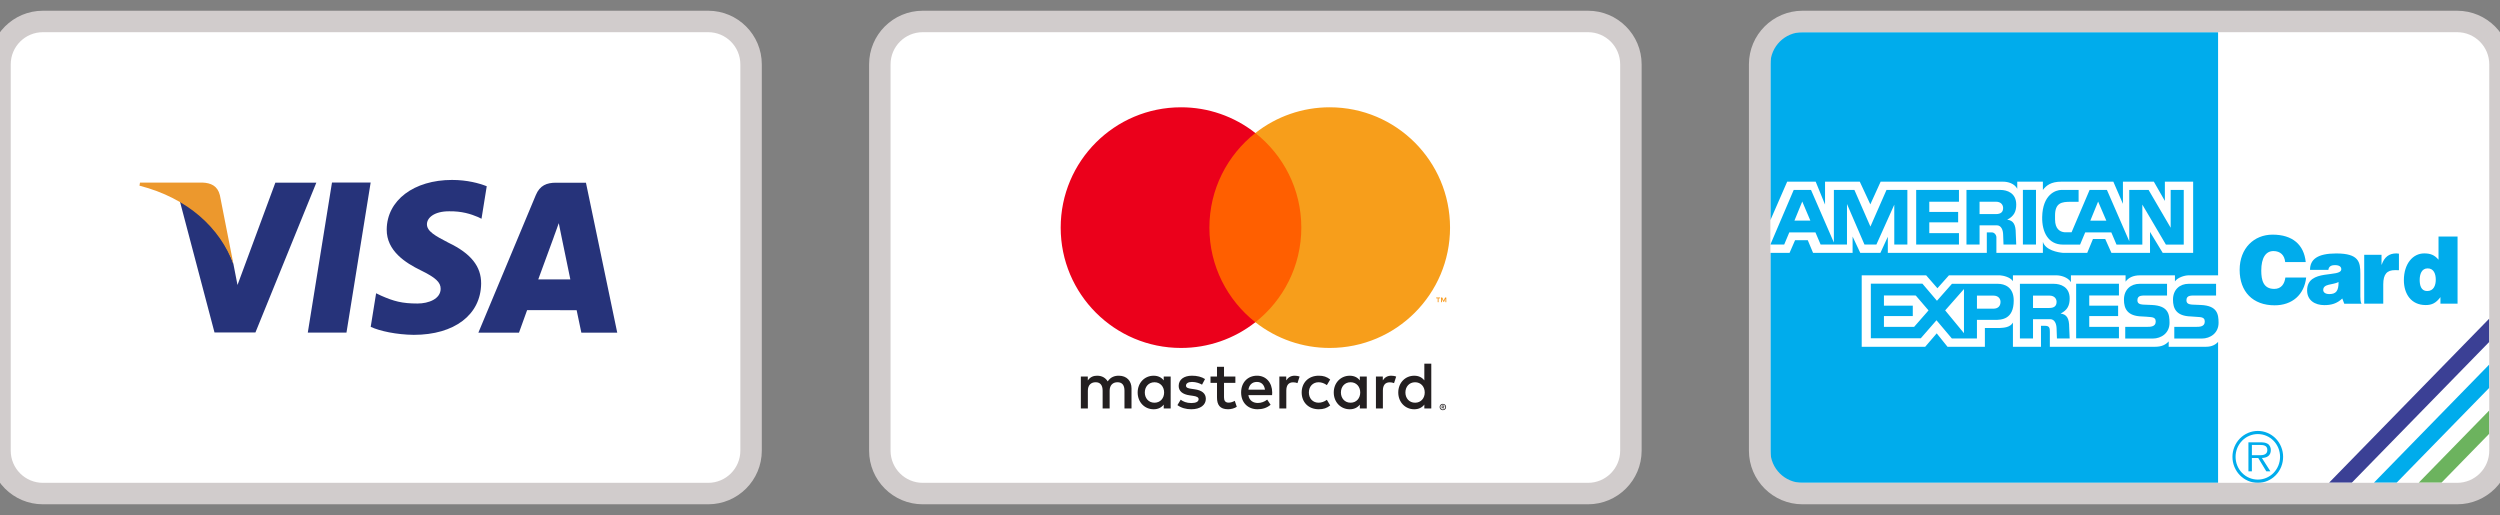 <svg width="233" height="48" viewBox="0 0 233 48" fill="none" xmlns="http://www.w3.org/2000/svg">
<rect x="0" y="0" width="233" height="48" fill="#808080" stroke="none"/>
<path d="M0 6C0 3.791 1.791 2 4 2H66C68.209 2 70 3.791 70 6V42C70 44.209 68.209 46 66 46H4C1.791 46 0 44.209 0 42V6Z" fill="white"/>
<path fill-rule="evenodd" clip-rule="evenodd" d="M28.686 31.001L30.941 17.013H34.545L32.291 31.001H28.686" fill="#26337A"/>
<path fill-rule="evenodd" clip-rule="evenodd" d="M45.364 17.357C44.652 17.076 43.531 16.77 42.135 16.77C38.571 16.77 36.063 18.668 36.042 21.386C36.02 23.397 37.832 24.518 39.199 25.186C40.603 25.871 41.075 26.309 41.069 26.922C41.06 27.859 39.949 28.288 38.912 28.288C37.469 28.288 36.703 28.077 35.517 27.555L35.054 27.332L34.55 30.463C35.39 30.852 36.948 31.191 38.565 31.208C42.352 31.208 44.813 29.333 44.842 26.43C44.855 24.836 43.894 23.628 41.814 22.63C40.555 21.981 39.782 21.552 39.791 20.895C39.791 20.314 40.444 19.692 41.855 19.692C43.034 19.672 43.888 19.945 44.553 20.229L44.876 20.389L45.364 17.357" fill="#26337A"/>
<path fill-rule="evenodd" clip-rule="evenodd" d="M50.164 26.042C50.462 25.238 51.599 22.132 51.599 22.132C51.578 22.169 51.897 21.322 52.078 20.797L52.322 22.004C52.322 22.004 53.013 25.343 53.156 26.042C52.595 26.042 50.867 26.042 50.164 26.042V26.042ZM54.61 17.028H51.825C50.961 17.028 50.314 17.275 49.936 18.187L44.583 31.006H48.369C48.369 31.006 48.986 29.282 49.127 28.903C49.539 28.903 53.218 28.91 53.743 28.91C53.851 29.398 54.182 31.006 54.182 31.006H57.527L54.61 17.028V17.028Z" fill="#26337A"/>
<path fill-rule="evenodd" clip-rule="evenodd" d="M25.663 17.025L22.135 26.561L21.757 24.623C21.1 22.389 19.053 19.968 16.764 18.756L19.992 30.989L23.806 30.986L29.482 17.025H25.663" fill="#26337A"/>
<path fill-rule="evenodd" clip-rule="evenodd" d="M18.86 17.016H13.048L13 17.305C17.523 18.464 20.515 21.261 21.757 24.623L20.494 18.196C20.276 17.309 19.643 17.047 18.86 17.016" fill="#EC982D"/>
<path d="M4 3H66V1H4V3ZM69 6V42H71V6H69ZM66 45H4V47H66V45ZM1 42V6H-1V42H1ZM4 45C2.343 45 1 43.657 1 42H-1C-1 44.761 1.239 47 4 47V45ZM69 42C69 43.657 67.657 45 66 45V47C68.761 47 71 44.761 71 42H69ZM66 3C67.657 3 69 4.343 69 6H71C71 3.239 68.761 1 66 1V3ZM4 1C1.239 1 -1 3.239 -1 6H1C1 4.343 2.343 3 4 3V1Z" fill="#D1CCCC"/>
<path d="M82 6C82 3.791 83.791 2 86 2H148C150.209 2 152 3.791 152 6V42C152 44.209 150.209 46 148 46H86C83.791 46 82 44.209 82 42V6Z" fill="white"/>
<path d="M134.424 37.846V37.918H134.492C134.505 37.919 134.517 37.915 134.528 37.909C134.533 37.906 134.536 37.902 134.539 37.897C134.541 37.892 134.542 37.887 134.542 37.881C134.542 37.876 134.541 37.871 134.539 37.866C134.536 37.861 134.533 37.857 134.528 37.854C134.517 37.848 134.505 37.845 134.492 37.845H134.424V37.846ZM134.493 37.794C134.522 37.793 134.551 37.801 134.574 37.818C134.584 37.826 134.591 37.836 134.596 37.847C134.601 37.858 134.603 37.87 134.603 37.882C134.603 37.893 134.601 37.903 134.597 37.913C134.593 37.923 134.587 37.931 134.58 37.939C134.562 37.955 134.539 37.964 134.515 37.966L134.605 38.069H134.536L134.452 37.967H134.425V38.069H134.367V37.795H134.494L134.493 37.794ZM134.475 38.164C134.505 38.164 134.536 38.158 134.564 38.146C134.591 38.134 134.615 38.117 134.636 38.097C134.657 38.076 134.674 38.051 134.685 38.024C134.709 37.967 134.709 37.902 134.685 37.844C134.674 37.817 134.657 37.793 134.636 37.772C134.615 37.751 134.591 37.734 134.564 37.723C134.536 37.711 134.505 37.705 134.475 37.706C134.444 37.705 134.413 37.711 134.384 37.723C134.356 37.734 134.331 37.751 134.31 37.772C134.278 37.805 134.256 37.846 134.247 37.892C134.239 37.937 134.244 37.983 134.261 38.026C134.272 38.053 134.289 38.078 134.31 38.098C134.331 38.119 134.356 38.136 134.384 38.148C134.413 38.16 134.444 38.166 134.475 38.166V38.164ZM134.475 37.64C134.554 37.639 134.631 37.671 134.688 37.727C134.715 37.754 134.737 37.785 134.752 37.821C134.768 37.857 134.776 37.896 134.776 37.936C134.776 37.975 134.768 38.014 134.752 38.05C134.737 38.085 134.715 38.117 134.688 38.145C134.66 38.171 134.628 38.193 134.592 38.208C134.555 38.224 134.515 38.232 134.475 38.231C134.434 38.232 134.393 38.224 134.356 38.208C134.32 38.193 134.287 38.172 134.259 38.145C134.232 38.116 134.211 38.083 134.196 38.047C134.181 38.011 134.173 37.972 134.173 37.932C134.173 37.893 134.181 37.854 134.196 37.818C134.211 37.782 134.233 37.75 134.26 37.724C134.288 37.696 134.321 37.675 134.357 37.66C134.394 37.644 134.435 37.636 134.476 37.636L134.475 37.64ZM106.696 36.58C106.696 36.056 107.039 35.626 107.599 35.626C108.135 35.626 108.496 36.038 108.496 36.58C108.496 37.121 108.135 37.533 107.599 37.533C107.039 37.533 106.696 37.103 106.696 36.58V36.58ZM109.107 36.58V35.09H108.459V35.453C108.254 35.185 107.943 35.017 107.519 35.017C106.684 35.017 106.03 35.671 106.03 36.58C106.03 37.489 106.684 38.144 107.519 38.144C107.942 38.144 108.254 37.976 108.459 37.708V38.069H109.106V36.58H109.107ZM130.984 36.58C130.984 36.056 131.327 35.626 131.888 35.626C132.424 35.626 132.785 36.038 132.785 36.58C132.785 37.121 132.424 37.533 131.888 37.533C131.327 37.533 130.984 37.103 130.984 36.58ZM133.396 36.58V33.895H132.748V35.453C132.542 35.185 132.231 35.017 131.807 35.017C130.973 35.017 130.318 35.671 130.318 36.58C130.318 37.489 130.972 38.144 131.807 38.144C132.231 38.144 132.542 37.976 132.748 37.708V38.069H133.396V36.58ZM117.143 35.596C117.56 35.596 117.828 35.857 117.896 36.318H116.352C116.421 35.888 116.682 35.596 117.143 35.596H117.143ZM117.156 35.015C116.283 35.015 115.673 35.65 115.673 36.579C115.673 37.526 116.308 38.142 117.199 38.142C117.648 38.142 118.058 38.03 118.42 37.725L118.103 37.245C117.853 37.445 117.535 37.557 117.236 37.557C116.819 37.557 116.439 37.364 116.346 36.827H118.557C118.563 36.747 118.57 36.666 118.57 36.578C118.563 35.65 117.989 35.015 117.156 35.015L117.156 35.015ZM124.973 36.578C124.973 36.055 125.316 35.625 125.876 35.625C126.412 35.625 126.773 36.037 126.773 36.578C126.773 37.12 126.412 37.532 125.876 37.532C125.316 37.532 124.973 37.102 124.973 36.578H124.973ZM127.383 36.578V35.09H126.736V35.453C126.53 35.185 126.219 35.017 125.796 35.017C124.961 35.017 124.306 35.671 124.306 36.58C124.306 37.489 124.961 38.144 125.796 38.144C126.219 38.144 126.53 37.976 126.736 37.708V38.069H127.383V36.58L127.383 36.578ZM121.316 36.578C121.316 37.482 121.945 38.142 122.905 38.142C123.353 38.142 123.652 38.042 123.975 37.787L123.664 37.264C123.421 37.438 123.166 37.532 122.884 37.532C122.367 37.526 121.987 37.152 121.987 36.578C121.987 36.005 122.367 35.632 122.884 35.625C123.165 35.625 123.42 35.719 123.664 35.893L123.975 35.37C123.652 35.115 123.353 35.015 122.905 35.015C121.945 35.015 121.316 35.675 121.316 36.578V36.578ZM129.663 35.015C129.29 35.015 129.047 35.19 128.878 35.451V35.09H128.237V38.068H128.885V36.398C128.885 35.906 129.097 35.632 129.52 35.632C129.658 35.63 129.796 35.656 129.925 35.707L130.124 35.097C129.981 35.04 129.794 35.015 129.663 35.015L129.663 35.015ZM112.308 35.327C111.996 35.121 111.567 35.015 111.094 35.015C110.339 35.015 109.854 35.377 109.854 35.968C109.854 36.454 110.215 36.754 110.881 36.847L111.187 36.891C111.542 36.94 111.71 37.034 111.71 37.202C111.71 37.432 111.474 37.564 111.031 37.564C110.583 37.564 110.259 37.42 110.041 37.252L109.736 37.757C110.091 38.019 110.54 38.143 111.026 38.143C111.885 38.143 112.384 37.738 112.384 37.172C112.384 36.648 111.992 36.374 111.344 36.281L111.038 36.237C110.758 36.2 110.534 36.144 110.534 35.944C110.534 35.727 110.745 35.596 111.1 35.596C111.481 35.596 111.848 35.739 112.029 35.851L112.309 35.328L112.308 35.327ZM120.662 35.016C120.289 35.016 120.046 35.191 119.878 35.452V35.09H119.236V38.068H119.884V36.398C119.884 35.906 120.096 35.632 120.519 35.632C120.657 35.63 120.795 35.656 120.924 35.707L121.123 35.097C120.98 35.04 120.793 35.015 120.662 35.015L120.662 35.016ZM115.137 35.09H114.078V34.187H113.424V35.09H112.82V35.682H113.424V37.04C113.424 37.731 113.692 38.142 114.458 38.142C114.739 38.142 115.063 38.055 115.268 37.912L115.081 37.358C114.888 37.47 114.676 37.526 114.508 37.526C114.184 37.526 114.078 37.327 114.078 37.028V35.682H115.137V35.09ZM105.457 38.068V36.2C105.457 35.496 105.008 35.023 104.286 35.016C103.905 35.01 103.513 35.128 103.239 35.546C103.034 35.216 102.71 35.016 102.255 35.016C101.937 35.016 101.626 35.109 101.383 35.458V35.09H100.735V38.068H101.388V36.417C101.388 35.9 101.675 35.625 102.117 35.625C102.547 35.625 102.765 35.905 102.765 36.41V38.067H103.419V36.416C103.419 35.899 103.718 35.625 104.148 35.625C104.59 35.625 104.801 35.905 104.801 36.41V38.067L105.457 38.068Z" fill="#231F20"/>
<path d="M134.794 28.164V27.729H134.68L134.549 28.027L134.419 27.729H134.305V28.164H134.385V27.836L134.508 28.119H134.591L134.714 27.835V28.164H134.794H134.794ZM134.074 28.164V27.803H134.219V27.73H133.849V27.803H133.994V28.164H134.074H134.074Z" fill="#F79410"/>
<path d="M121.906 30.031H112.094V12.398H121.907L121.906 30.031Z" fill="#FF5F00"/>
<path d="M112.716 21.215C112.716 17.638 114.391 14.451 116.999 12.398C115.025 10.841 112.583 9.996 110.069 10C103.876 10 98.856 15.021 98.856 21.215C98.856 27.408 103.876 32.429 110.069 32.429C112.583 32.433 115.025 31.588 116.999 30.032C114.391 27.978 112.716 24.792 112.716 21.215Z" fill="#EB001B"/>
<path d="M135.144 21.215C135.144 27.409 130.124 32.429 123.931 32.429C121.416 32.433 118.974 31.588 117 30.032C119.609 27.978 121.283 24.792 121.283 21.215C121.283 17.638 119.609 14.451 117 12.398C118.974 10.841 121.416 9.997 123.931 10C130.124 10 135.144 15.021 135.144 21.215" fill="#F79E1B"/>
<path d="M86 3H148V1H86V3ZM151 6V42H153V6H151ZM148 45H86V47H148V45ZM83 42V6H81V42H83ZM86 45C84.343 45 83 43.657 83 42H81C81 44.761 83.239 47 86 47V45ZM151 42C151 43.657 149.657 45 148 45V47C150.761 47 153 44.761 153 42H151ZM148 3C149.657 3 151 4.343 151 6H153C153 3.239 150.761 1 148 1V3ZM86 1C83.239 1 81 3.239 81 6H83C83 4.343 84.343 3 86 3V1Z" fill="#D1CCCC"/>
<path d="M164 6C164 3.791 165.791 2 168 2H229C231.209 2 233 3.791 233 6V42C233 44.209 231.209 46 229 46H168C165.791 46 164 44.209 164 42V6Z" fill="white"/>
<path d="M179.171 26.441L180.524 28.032L181.922 26.451H183.042V26.94L181.29 28.928L183.042 31.053V26.451H186.204C186.802 26.451 187.679 26.735 187.679 28.008C187.679 29.792 186.525 29.814 185.893 29.814H184.251V31.542H181.91L180.48 29.848L179.016 31.529H174.362V26.44H179.171V26.441V26.441ZM193.497 26.441H197.486V27.538H194.718V28.491H197.409V29.457H194.718V30.465H197.486V31.53H193.497V26.441V26.441ZM189.477 31.543H188.256V26.452H191.429C192.029 26.452 192.893 26.726 192.893 27.815C192.893 28.431 192.716 28.884 192.05 29.225C192.627 29.293 192.849 29.68 192.849 30.497L192.893 31.543H191.706L191.673 30.61C191.663 30.179 191.495 29.747 191.075 29.747H189.477V31.543V31.543ZM205.145 28.425C206.646 28.502 206.77 29.27 206.77 30.088C206.77 31.042 206.005 31.553 205.206 31.553H202.644V30.464H204.641C204.98 30.464 205.484 30.464 205.484 29.973C205.484 29.741 205.395 29.593 205.034 29.553C204.754 29.525 204.473 29.505 204.192 29.493C202.837 29.457 202.523 28.767 202.523 27.927C202.523 26.973 203.177 26.451 203.976 26.451H206.538V27.542H204.663C204.237 27.548 203.776 27.49 203.776 27.985C203.776 28.297 204.004 28.36 204.292 28.389C204.391 28.39 205.057 28.425 205.145 28.425V28.425ZM200.574 28.425C202.075 28.502 202.2 29.27 202.2 30.088C202.2 31.042 201.434 31.553 200.636 31.553H198.072V30.464H200.069C200.407 30.464 200.913 30.464 200.913 29.973C200.913 29.741 200.824 29.593 200.464 29.553C200.302 29.53 199.709 29.495 199.622 29.493C198.267 29.457 197.952 28.767 197.952 27.927C197.952 26.973 198.607 26.451 199.405 26.451H201.968V27.542H200.093C199.666 27.548 199.206 27.49 199.206 27.985C199.206 28.297 199.433 28.36 199.722 28.389C199.821 28.39 200.486 28.425 200.574 28.425V28.425ZM184.495 22.793H183.275V17.703H186.447C187.046 17.703 187.913 17.976 187.913 19.066C187.913 19.68 187.735 20.135 187.07 20.475C187.646 20.544 187.869 20.93 187.869 21.748L187.913 22.793H186.726L186.692 21.861C186.681 21.429 186.516 20.998 186.093 20.998H184.496V22.793H184.495V22.793ZM188.534 22.793H189.754V17.697H188.534V22.793ZM178.588 17.703H182.575V18.799H179.81V19.754H182.499V20.721H179.81V21.726H182.575V22.793H178.588V17.703V17.703ZM169.682 22.793H172.139V19.015L173.769 22.793H174.879L176.547 19.078V22.793H177.767V17.703H175.821L174.323 21.118L172.831 17.703H170.918V22.606L168.787 17.703H167.174L165 22.793H166.287L166.763 21.657H169.198L169.682 22.793V22.793ZM196.775 21.66H194.341L193.864 22.796H192.255C190.902 22.796 190.302 21.634 190.331 20.225C190.373 18.134 191.579 17.7 192.134 17.7H193.726V18.808H192.972C192.162 18.808 191.53 18.894 191.53 20.087V20.456C191.536 21.353 191.995 21.566 192.289 21.628C192.361 21.646 192.494 21.652 192.543 21.649L193.071 21.646L194.751 17.703H196.366L198.446 22.48V17.7H200.248L202.306 21.224V17.7H203.525V22.796H201.862L199.666 19.068V22.796H197.258L196.775 21.66V21.66Z" fill="#00ACEC"/>
<path d="M206.725 25.661V3H165V20.523L166.564 16.933H169.222L170.094 19.068V16.933H173.332L174.315 19.047L175.275 16.933H186.689C187.135 16.933 187.738 17.093 188.008 17.592V16.933H190.397V17.705C190.71 17.274 191.179 16.933 192.094 16.933H196.964L197.857 19V16.933H200.739L201.766 18.729V16.933H204.401V23.568H201.565L200.381 21.614V23.568H196.785L196.205 22.272H195.065L194.529 23.568H192.273C191.781 23.523 190.643 23.318 190.397 22.546V23.568H186.064V22.114C186.064 21.909 185.885 21.659 185.64 21.659H185.171V23.568H175.945V22.068L175.253 23.568H173.377L172.662 22.045V23.568H168.977L168.485 22.387H167.301L166.787 23.568H165V45H206.725V31.864C206.502 32.115 206.144 32.319 205.608 32.319H202.122V31.819C201.855 32.115 201.476 32.319 200.872 32.319H191.045V30.933C191.022 30.751 191.112 30.365 190.62 30.365H190.219V32.319H187.605V30.068C187.336 30.524 186.757 30.546 186.377 30.569H184.991V32.319H181.507L180.501 31.069L179.429 32.319H173.511V25.661H179.519L180.568 26.865L181.641 25.661H186.399C186.733 25.682 187.37 25.841 187.605 26.205V25.661H191.67C192.028 25.661 192.72 25.818 193.011 26.295V25.661H198.103V26.25C198.37 25.888 198.796 25.661 199.442 25.661H202.704V26.229C202.949 25.864 203.598 25.661 203.978 25.661H206.725ZM218.208 25.082C218.208 25.933 215.023 24.994 215.023 27.064C215.023 28.009 215.775 28.437 216.62 28.437C217.286 28.437 217.797 28.297 218.302 27.819L218.484 28.306H220.09C219.998 28.129 219.984 27.898 219.984 27.638V25.509C219.984 24.422 219.855 23.622 217.738 23.622C215.97 23.622 215.295 24.187 215.295 25.151H217.003C217.046 24.76 217.38 24.709 217.627 24.709C217.816 24.709 218.208 24.753 218.208 25.082ZM227.449 27.692V28.301H229.044V22.043H227.27V24.207C226.893 23.755 226.5 23.617 225.937 23.617C224.869 23.617 224.041 24.598 224.041 26.111C224.041 27.397 224.724 28.431 226.073 28.431C226.647 28.431 227.031 28.249 227.449 27.692ZM223.581 25.183V23.643C223.504 23.634 223.426 23.617 223.349 23.617C222.659 23.617 222.222 23.955 221.975 24.669H221.958V23.747H220.344V28.3H222.119V26.507C222.119 25.525 222.487 25.177 223.213 25.177L223.581 25.183ZM212.979 24.424C212.919 23.773 212.517 23.399 211.886 23.399C211.177 23.399 210.75 24.017 210.75 25.224C210.75 26.102 210.938 26.926 211.961 26.926C212.612 26.926 212.919 26.468 212.996 25.867H214.934C214.757 27.483 213.619 28.455 211.998 28.455C209.966 28.455 208.735 27.189 208.735 25.154C208.735 23.129 210.084 21.869 211.802 21.869C213.68 21.869 214.731 22.817 214.894 24.423L212.979 24.424Z" fill="#00ACEC"/>
<path d="M184.252 28.77H185.772C186.27 28.77 186.448 28.474 186.448 28.133C186.448 27.883 186.287 27.55 185.777 27.55H184.252V28.77ZM178.35 27.538H175.583V28.491H178.272V29.457H175.583V30.465H178.395L179.738 28.929L178.55 27.543L178.35 27.538ZM189.477 28.703H190.997C191.495 28.703 191.673 28.475 191.673 28.133C191.673 27.883 191.512 27.55 191.002 27.55H189.477V28.703V28.703ZM184.495 19.953H186.015C186.515 19.953 186.691 19.726 186.691 19.385C186.691 19.136 186.531 18.799 186.02 18.799H184.495V19.953V19.953ZM168.726 20.562H167.241L167.97 18.782L168.726 20.562ZM195.545 18.785L194.818 20.564H196.309L195.545 18.785Z" fill="white"/>
<path d="M232 29.692L217.071 44.984H219.191L232 31.864V29.692Z" fill="#3B4095"/>
<path d="M232 33.971L221.25 44.984H223.368L232 36.144V33.971Z" fill="#00ACEC"/>
<path d="M232 38.251L225.425 44.984H227.547L232 40.421V38.251Z" fill="#6CB35E"/>
<path d="M208.065 42.575C208.066 42.258 208.127 41.944 208.247 41.651C208.366 41.358 208.54 41.091 208.76 40.867C208.98 40.643 209.24 40.466 209.527 40.345C209.814 40.224 210.121 40.163 210.431 40.163C210.74 40.163 211.047 40.225 211.332 40.347C211.618 40.468 211.878 40.645 212.097 40.869C212.315 41.093 212.489 41.359 212.607 41.652C212.725 41.945 212.786 42.259 212.786 42.575C212.787 42.893 212.727 43.208 212.609 43.502C212.492 43.796 212.319 44.063 212.1 44.289C211.881 44.514 211.621 44.693 211.335 44.815C211.048 44.937 210.741 45 210.431 45C210.12 45 209.812 44.938 209.525 44.816C209.238 44.694 208.977 44.516 208.757 44.291C208.537 44.065 208.363 43.798 208.244 43.504C208.125 43.209 208.064 42.894 208.065 42.575V42.575Z" fill="#00ACEC"/>
<path d="M212.501 42.575C212.501 42.297 212.448 42.021 212.344 41.764C212.24 41.507 212.087 41.273 211.895 41.076C211.703 40.879 211.474 40.723 211.223 40.617C210.972 40.51 210.703 40.456 210.431 40.456C210.159 40.455 209.889 40.509 209.637 40.616C209.385 40.722 209.156 40.878 208.964 41.075C208.771 41.272 208.618 41.505 208.513 41.763C208.409 42.02 208.355 42.297 208.355 42.575C208.355 43.139 208.573 43.679 208.962 44.077C209.351 44.475 209.878 44.699 210.428 44.699C210.978 44.699 211.505 44.475 211.894 44.077C212.283 43.679 212.501 43.139 212.501 42.575V42.575Z" fill="white"/>
<path d="M211.604 43.931H211.222L210.467 42.683H209.875V43.931H209.553V41.226H210.702C210.925 41.226 211.147 41.24 211.345 41.36C211.543 41.474 211.641 41.715 211.641 41.942C211.641 42.474 211.278 42.671 210.807 42.683L211.604 43.931V43.931Z" fill="#00ACEC"/>
<path d="M210.37 42.424C210.741 42.424 211.315 42.487 211.315 41.935C211.315 41.518 210.957 41.468 210.629 41.468H209.876V42.424H210.37ZM217.954 26.287C217.959 27.139 217.703 27.408 217.085 27.408C216.736 27.408 216.524 27.252 216.524 27.027C216.525 26.434 217.379 26.574 217.954 26.287V26.287ZM227.014 26.065C227.014 26.594 226.82 27.124 226.209 27.124C225.633 27.124 225.515 26.569 225.515 26.09C225.515 25.588 225.676 25.013 226.261 25.013C226.845 25.013 227.014 25.56 227.014 26.065Z" fill="white"/>
<path d="M168 3H229V1H168V3ZM232 6V42H234V6H232ZM229 45H168V47H229V45ZM165 42V6H163V42H165ZM168 45C166.343 45 165 43.657 165 42H163C163 44.761 165.239 47 168 47V45ZM232 42C232 43.657 230.657 45 229 45V47C231.761 47 234 44.761 234 42H232ZM229 3C230.657 3 232 4.343 232 6H234C234 3.239 231.761 1 229 1V3ZM168 1C165.239 1 163 3.239 163 6H165C165 4.343 166.343 3 168 3V1Z" fill="#D1CCCC"/>
</svg>
